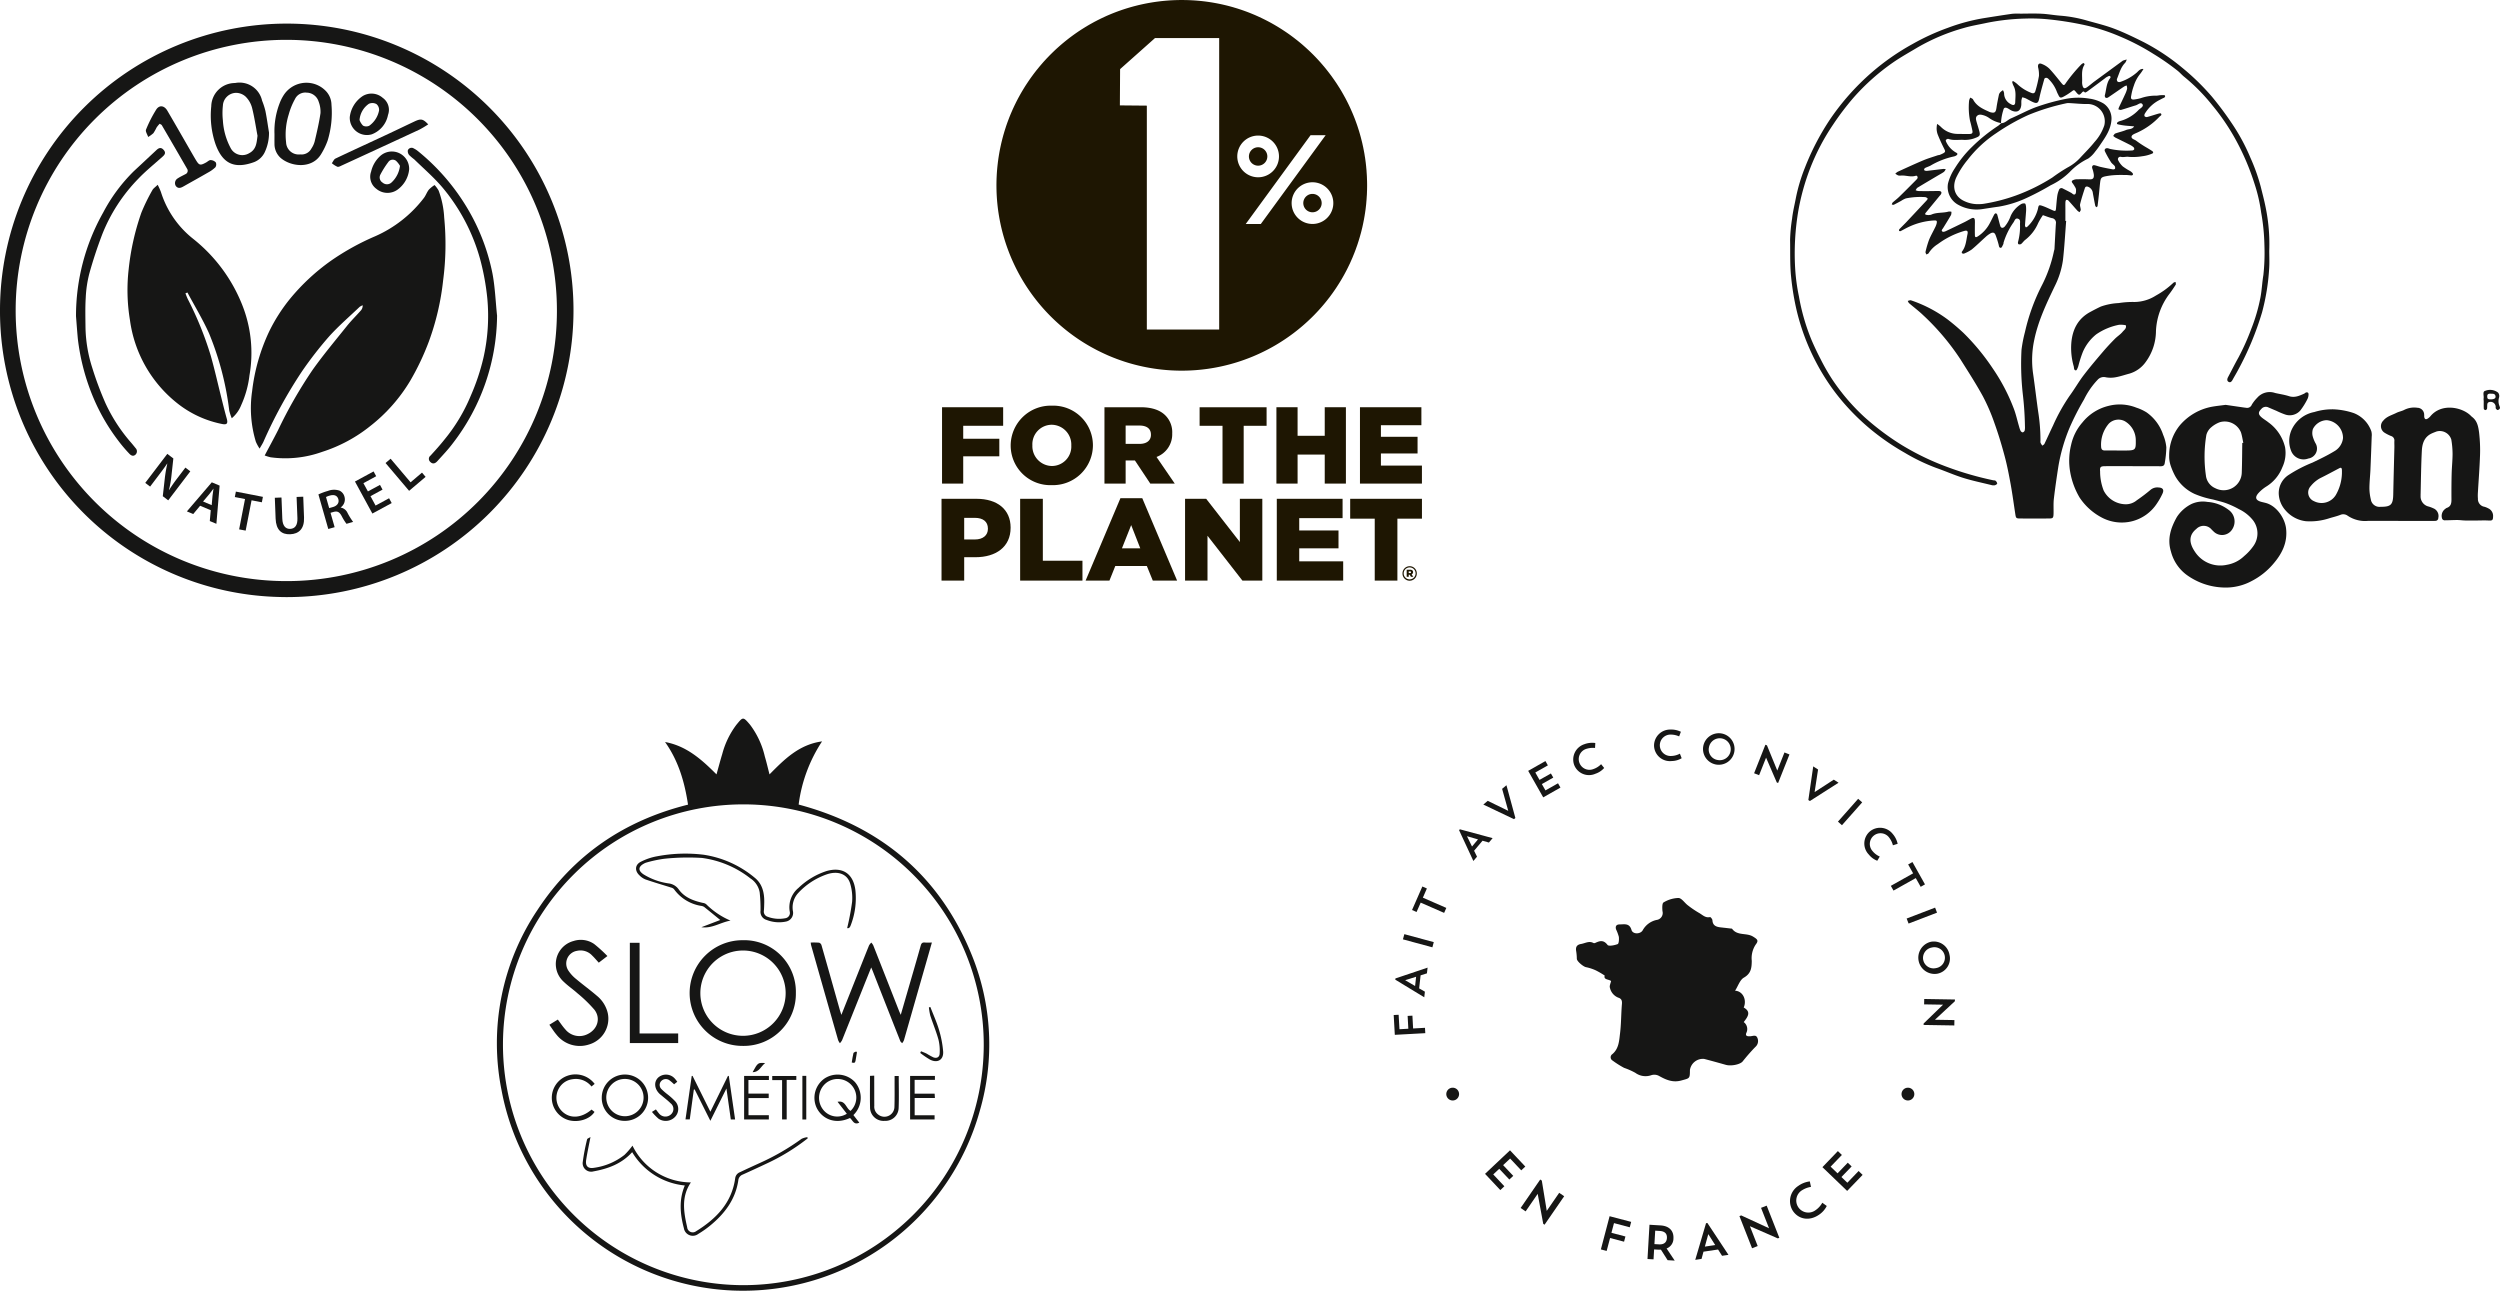 <svg viewBox="0 0 606.727 313.247" height="313.247" width="606.727" xmlns:xlink="http://www.w3.org/1999/xlink" xmlns="http://www.w3.org/2000/svg">
  <defs>
    <clipPath id="clip-path">
      <rect fill="none" height="313.247" width="606.727" data-name="Rectangle 489" id="Rectangle_489"></rect>
    </clipPath>
  </defs>
  <g transform="translate(0 0)" data-name="Groupe 5895" id="Groupe_5895">
    <g clip-path="url(#clip-path)" transform="translate(0 0)" data-name="Groupe 5894" id="Groupe_5894">
      <path fill="#161615" transform="translate(104.925 151.696)" d="M62.052,43.584c-.829-5.514-2.335-10.652-5.576-15.2,5.2.945,8.9,4.255,12.487,7.857.476-1.7.9-3.318,1.39-4.923a20.452,20.452,0,0,1,3.425-7.1c1.613-1.951,1.605-2.058,3.333-.023a20.429,20.429,0,0,1,3.579,7.7c.422,1.413.753,2.857,1.137,4.347,3.579-3.617,7.135-7.242,12.756-8.01A36.179,36.179,0,0,0,88.9,43.561c19.945,5.345,34.245,17.3,42.024,36.533a57.645,57.645,0,0,1,1.928,37.839A59.631,59.631,0,0,1,16.8,112.911a58.035,58.035,0,0,1,8.7-43.745c8.74-13.317,21.035-21.711,36.549-25.582M75.315,160.2a58.341,58.341,0,1,0-58.175-58.72A58.415,58.415,0,0,0,75.315,160.2" data-name="Tracé 2134" id="Tracé_2134"></path>
      <path fill="#161615" transform="translate(171.139 198.949)" d="M47.469,47.34c.453-1.559.852-2.941,1.252-4.331,1.206-4.155,2.427-8.31,3.594-12.48.169-.607.43-.791,1.014-.737.522.046,1.044.008,1.69.008-.476,1.667-.929,3.272-1.39,4.877q-2.65,9.25-5.3,18.516a2.064,2.064,0,0,1-.169.492,4.7,4.7,0,0,1-.353.545c-.161-.177-.384-.323-.461-.53q-3.352-8.467-6.666-16.95c-.092-.238-.2-.468-.384-.906-.7,1.743-1.336,3.31-1.958,4.877q-2.557,6.394-5.115,12.787a3.916,3.916,0,0,1-.522.722,3.47,3.47,0,0,1-.438-.76Q28.968,41.949,25.7,30.414a5.4,5.4,0,0,1-.084-.614,17.668,17.668,0,0,1,2.027.031.913.913,0,0,1,.576.576c1.49,5.192,2.949,10.4,4.416,15.6.108.392.238.768.422,1.344.891-2.25,1.728-4.331,2.55-6.413,1.39-3.487,2.765-6.973,4.162-10.445a3.274,3.274,0,0,1,.553-.684,3.359,3.359,0,0,1,.468.66q3.122,7.914,6.221,15.821c.115.292.246.576.453,1.052" data-name="Tracé 2135" id="Tracé_2135"></path>
      <path fill="#161615" transform="translate(145.648 198.469)" d="M34.7,55.362a12.826,12.826,0,1,1-.108-25.651,12.532,12.532,0,0,1,12.91,12.8A12.637,12.637,0,0,1,34.7,55.362M24.323,42.613a10.349,10.349,0,1,0,20.7-.1,10.35,10.35,0,1,0-20.7.1" data-name="Tracé 2136" id="Tracé_2136"></path>
      <path fill="#161615" transform="translate(115.963 198.409)" d="M31.445,33.619c-.814.622-1.428,1.1-2.089,1.605-.545-.591-1.037-1.19-1.6-1.728A3.851,3.851,0,0,0,24.1,32.344,3.115,3.115,0,0,0,22.014,37.2,8.89,8.89,0,0,0,23.9,39.226c1.643,1.382,3.395,2.65,5.023,4.055A7.657,7.657,0,0,1,31.545,47.5a6.518,6.518,0,0,1-4.593,7.588A7.183,7.183,0,0,1,19.1,52.7c-.622-.722-1.129-1.551-1.736-2.411.737-.453,1.39-.852,2.051-1.259.614.814,1.152,1.651,1.812,2.373a4.4,4.4,0,0,0,5.453,1.137c2.381-1.167,3.218-3.832,1.6-5.914a33.165,33.165,0,0,0-4.116-3.986c-1.052-.952-2.25-1.751-3.272-2.742a5.781,5.781,0,0,1,2.327-9.93,5.708,5.708,0,0,1,5.023.73,34.915,34.915,0,0,1,3.21,2.918" data-name="Tracé 2137" id="Tracé_2137"></path>
      <path fill="#161615" transform="translate(134.265 180.177)" d="M71.334,45.054a61.81,61.81,0,0,0,1.2-6.351,12.024,12.024,0,0,0-.476-4.462c-.691-2.3-2.926-3.126-5.606-2.243a17.052,17.052,0,0,0-7.081,4.639,5.178,5.178,0,0,0-1.183,4.4,2.135,2.135,0,0,1-1.59,2.419,8.291,8.291,0,0,1-4.808-.369,2.056,2.056,0,0,1-1.482-2.281,36.736,36.736,0,0,0-.207-4.416,5.083,5.083,0,0,0-2.266-3.4,24.057,24.057,0,0,0-11.758-4.954,54.927,54.927,0,0,0-9.055.192,29.53,29.53,0,0,0-4.416.929,2.562,2.562,0,0,0-.561.238c-1.428.768-1.5,1.7-.146,2.619A15.793,15.793,0,0,0,28,34.218a3.486,3.486,0,0,1,2.45,1.451c1.405,1.974,3.587,2.772,5.875,3.279a1.7,1.7,0,0,1,.783.307,18.689,18.689,0,0,0,5.921,3.994c-2.4.4-4.477,1.966-7.073,1.6,1.544-.591,3.087-1.183,4.577-1.751-1.29-1.052-2.588-2.12-3.9-3.164a1.806,1.806,0,0,0-.73-.261,10.039,10.039,0,0,1-6.589-4.047,1.369,1.369,0,0,0-.7-.4c-2.074-.653-4.163-1.26-6.213-1.966A4.3,4.3,0,0,1,20.9,32.236c-1.152-1.083-1.075-2.534.33-3.256a13.96,13.96,0,0,1,4.009-1.352,36.624,36.624,0,0,1,11.213-.376,25.113,25.113,0,0,1,12.488,5.622c1.828,1.49,2.3,3.633,2.273,5.9-.015.7-.031,1.4-.092,2.1a1.288,1.288,0,0,0,.891,1.428,7.87,7.87,0,0,0,4.293.369,1.294,1.294,0,0,0,1.1-1.574,6.083,6.083,0,0,1,2.112-5.783,17.8,17.8,0,0,1,6.82-4.1c3.9-1.106,6.52.645,7,4.7a18.241,18.241,0,0,1-1.175,8.563c-.192.507-.476.7-.829.584" data-name="Tracé 2138" id="Tracé_2138"></path>
      <path fill="#161615" transform="translate(132.957 199.01)" d="M22.269,51.81h9.362V54.13H19.9V29.792h2.365V51.81" data-name="Tracé 2139" id="Tracé_2139"></path>
      <path fill="#161615" transform="translate(123.004 240.018)" d="M73.017,36.254a50.027,50.027,0,0,1-10.007,6.129c-1.912.906-3.84,1.789-5.775,2.665a1.646,1.646,0,0,0-1.06,1.413c-.691,4.639-3.333,8.095-6.85,10.975a23.5,23.5,0,0,1-2.849,2,2.193,2.193,0,0,1-3.51-1.382c-.906-3.433-1.244-6.866.23-10.368A16.778,16.778,0,0,1,30.417,39.6c-2.557,2.834-5.852,4.024-9.4,4.669a2.06,2.06,0,0,1-2.588-2.319,49.255,49.255,0,0,1,1.052-5.46c.054-.215.5-.346.822-.561-.384,2-.776,3.771-1.052,5.568-.223,1.49.453,2.15,1.92,1.9a15.348,15.348,0,0,0,7.38-3.133,17.342,17.342,0,0,0,1.943-2.243,15.881,15.881,0,0,0,14.177,8.924c-2.381,3.487-1.751,7.173-.906,10.867a1.354,1.354,0,0,0,2.173.975c4.869-3.011,8.655-6.873,9.485-12.864a1.814,1.814,0,0,1,1.19-1.475c1.62-.783,3.264-1.521,4.9-2.273a56.572,56.572,0,0,0,10.015-5.806,4.459,4.459,0,0,1,1.413-.407l.077.284" data-name="Tracé 2140" id="Tracé_2140"></path>
      <path fill="#161615" transform="translate(171.916 226.834)" d="M35.2,43.786c.5.645.96,1.236,1.428,1.836-1.321.668-1.605-.607-2.266-1.129-3.64,1.69-6.812.184-8.11-2.527a5.719,5.719,0,0,1,2-7.1,5.785,5.785,0,0,1,7.319.906,5.851,5.851,0,0,1-.376,8.01m-3.855-3.218c1.981-.422,2.043,1.613,3.172,2.2a4.471,4.471,0,0,0,.415-6.029A4.538,4.538,0,0,0,28.7,35.9a4.636,4.636,0,0,0-1.044,6.3A4.342,4.342,0,0,0,33.6,43.463c-.722-.937-1.452-1.866-2.25-2.9" data-name="Tracé 2141" id="Tracé_2141"></path>
      <path fill="#161615" transform="translate(144.7 227.106)" d="M23.375,34c1.428,2.872,2.849,5.737,4.324,8.7,1.459-2.972,2.865-5.829,4.27-8.694l.207.008c.507,3.5,1.014,7,1.528,10.568H32.66c-.346-2.427-.684-4.838-1.06-7.526-1.336,2.68-2.55,5.13-3.9,7.849-1.352-2.688-2.58-5.146-3.809-7.611l-.2.015c-.323,2.4-.653,4.8-.991,7.257H21.662q.76-5.288,1.513-10.544l.2-.023" data-name="Tracé 2142" id="Tracé_2142"></path>
      <path fill="#161615" transform="translate(127.024 226.825)" d="M19.017,39.517A5.624,5.624,0,1,1,24.5,45.2a5.552,5.552,0,0,1-5.483-5.683m1.1.084a4.524,4.524,0,1,0,4.493-4.577A4.506,4.506,0,0,0,20.115,39.6" data-name="Tracé 2143" id="Tracé_2143"></path>
      <path fill="#161615" transform="translate(116.48 226.804)" d="M27.087,42.479c.261.207.492.384.714.568-1.091,1.751-3.855,2.634-6.236,2.012a5.655,5.655,0,0,1-.338-10.783,5.851,5.851,0,0,1,6.612,1.974c-.23.184-.461.376-.768.63a4.837,4.837,0,0,0-4.654-1.759,4.383,4.383,0,0,0-2.772,1.521,4.623,4.623,0,0,0,.269,6.251c1.9,1.866,4.7,1.72,7.173-.415" data-name="Tracé 2144" id="Tracé_2144"></path>
      <path fill="#161615" transform="translate(157.078 227.113)" d="M29.513,43.53v1.037h-6V34h6.013v.991H24.559V38.3h4.923v1.075H24.575V43.53h4.938" data-name="Tracé 2145" id="Tracé_2145"></path>
      <path fill="#161615" transform="translate(192.114 227.126)" d="M28.76,44.561V34h6.021v.952H29.858v3.341h4.854c.023.369.046.668.069,1.052H29.866v4.193H34.7v1.021Z" data-name="Tracé 2146" id="Tracé_2146"></path>
      <path fill="#161615" transform="translate(183.629 227.059)" d="M34.487,34.075c0,2.634.077,5.192-.023,7.749a3.215,3.215,0,0,1-3.4,3.141,3.269,3.269,0,0,1-3.54-3.287c-.061-2.527-.015-5.053-.015-7.634.33-.015.614-.031,1.029-.054v.96c.008,2.127,0,4.247.015,6.374A2.362,2.362,0,0,0,29.588,43.5a2.428,2.428,0,0,0,3.855-1.966c.069-2.127.031-4.255.038-6.374V34.075Z" data-name="Tracé 2147" id="Tracé_2147"></path>
      <path fill="#161615" transform="translate(137.619 226.833)" d="M20.6,43.018c.43-.269.668-.422.96-.607.261.338.484.668.745.968a1.98,1.98,0,0,0,2.941.215,1.749,1.749,0,0,0-.138-2.688c-.653-.66-1.405-1.221-2.112-1.82-.131-.115-.269-.223-.407-.33-1.382-1.213-1.6-2.957-.5-4.047a2.854,2.854,0,0,1,4.178.361c.154.169.284.361.484.622-.276.23-.538.438-.776.63a11.164,11.164,0,0,0-1.16-1.006,1.507,1.507,0,0,0-1.981.238,1.367,1.367,0,0,0,.054,1.9,14.044,14.044,0,0,0,1.436,1.26A16.413,16.413,0,0,1,26.208,40.4a2.751,2.751,0,0,1-.046,3.871,3.1,3.1,0,0,1-3.986.376A13.359,13.359,0,0,1,20.6,43.018" data-name="Tracé 2148" id="Tracé_2148"></path>
      <path fill="#161615" transform="translate(163.016 227.133)" d="M24.4,35V34h5.844v.952H27.906v9.592H26.792V35H24.4" data-name="Tracé 2149" id="Tracé_2149"></path>
      <path fill="#161615" transform="translate(194.258 212.571)" d="M29.265,42.558c.468.192.945.369,1.39.591a18.038,18.038,0,0,0,1.59.883c.806.315,1.49-.015,1.536-.868a11.161,11.161,0,0,0-.284-3.433c-.545-1.981-1.352-3.886-1.989-5.844a14.035,14.035,0,0,1-.33-1.981c.115-.023.238-.054.353-.084.714,1.843,1.544,3.656,2.1,5.545a25.229,25.229,0,0,1,1.006,5.268c.131,2.027-1.39,2.888-3.21,1.943a21.544,21.544,0,0,1-2.35-1.605l.184-.415" data-name="Tracé 2150" id="Tracé_2150"></path>
      <rect fill="#161615" transform="translate(194.731 261.101)" height="10.591" width="0.945" data-name="Rectangle 487" id="Rectangle_487"></rect>
      <path fill="#161615" transform="translate(158.861 224.366)" d="M23.782,35.855c1.275-2.335,1.3-2.35,3.049-2.227-1.044.806-1.421,2.2-3.049,2.227" data-name="Tracé 2151" id="Tracé_2151"></path>
      <path fill="#161615" transform="translate(179.796 221.956)" d="M28.176,33.434c-.115.676-.246,1.352-.338,2.027-.077.576-.4.607-.922.438.131-.776.223-1.536.415-2.281.046-.177.43-.261.66-.392l.184.207" data-name="Tracé 2152" id="Tracé_2152"></path>
      <path fill="#1e1602" transform="translate(263.635 31.085)" d="M43.937,6.888A2.235,2.235,0,1,0,41.7,9.123a2.237,2.237,0,0,0,2.235-2.235" data-name="Tracé 2153" id="Tracé_2153"></path>
      <path fill="#1e1602" transform="translate(210.343 0.003)" d="M117.765,62.791l.069-.138c.123-.284.238-.576.353-.868l.069-.161c.115-.284.223-.568.33-.852l.069-.184.3-.845.077-.207c.092-.276.184-.553.269-.829l.077-.238c.084-.269.169-.538.246-.814l.077-.261c.077-.261.146-.53.223-.791l.077-.292c.069-.261.131-.522.192-.783l.077-.307c.061-.261.115-.515.169-.776l.069-.33c.054-.253.1-.507.154-.76.023-.115.046-.238.061-.353.046-.246.092-.5.131-.745.015-.131.038-.253.061-.376.038-.246.069-.492.108-.737l.054-.392c.031-.246.054-.484.084-.73l.046-.415c.023-.238.046-.484.061-.722.015-.146.031-.284.038-.422.023-.246.031-.492.046-.737l.031-.415c.015-.269.023-.538.031-.806,0-.115.008-.238.015-.361.008-.384.015-.776.015-1.167,0-.361-.008-.714-.015-1.075l-.015-.346-.023-.73-.023-.392-.046-.684-.023-.4-.069-.714c-.008-.115-.015-.23-.031-.346-.038-.338-.069-.676-.115-1.006l-.008-.038c-.038-.346-.092-.691-.138-1.037l-.061-.338c-.031-.23-.069-.461-.108-.691-.023-.131-.054-.261-.077-.4-.038-.215-.077-.422-.123-.637l-.077-.4c-.046-.223-.1-.438-.146-.66l-.077-.353c-.069-.3-.146-.591-.223-.891l-.038-.154c-.077-.315-.161-.622-.253-.937l-.1-.353-.184-.63c-.046-.131-.085-.269-.131-.4-.061-.192-.123-.392-.184-.576l-.138-.415-.207-.584-.138-.376c-.084-.246-.177-.484-.269-.722-.054-.123-.1-.253-.154-.384-.1-.246-.2-.5-.307-.745-.054-.131-.108-.261-.169-.392l-.23-.53c-.061-.146-.131-.284-.192-.43l-.23-.492-.207-.43c-.077-.161-.154-.315-.238-.476-.069-.146-.138-.284-.215-.422-.084-.177-.177-.346-.269-.522l-.369-.668c-.092-.169-.184-.338-.284-.507l-.253-.445-.246-.415c-.092-.146-.184-.3-.276-.453L114.516,21c-.092-.154-.192-.307-.292-.461l-.238-.369c-.108-.154-.207-.307-.315-.461-.069-.108-.146-.215-.215-.315-.23-.33-.461-.653-.691-.975l-.177-.238-.369-.484-.23-.3-.369-.468-.23-.292c-.131-.154-.261-.315-.392-.476l-.223-.253c-.138-.169-.276-.33-.422-.492l-.115-.138c-.522-.591-1.052-1.167-1.605-1.728l-.177-.184c-.161-.161-.323-.323-.484-.476l-.2-.2-.5-.476-.177-.161c-.407-.376-.814-.745-1.236-1.114s-.845-.714-1.283-1.068l-.115-.092-.6-.461a1.2,1.2,0,0,0-.154-.123c-.2-.154-.407-.307-.607-.453l-.123-.092c-.522-.384-1.052-.753-1.6-1.114-.415-.276-.845-.553-1.275-.822l-.054-.031c-.23-.146-.461-.284-.7-.422l-.115-.069c-.23-.138-.468-.276-.707-.407l-.077-.046c-.645-.361-1.3-.707-1.966-1.037-.4-.2-.8-.392-1.206-.584h-.015c-.253-.123-.515-.238-.776-.353L94.4,3.725c-.261-.115-.522-.223-.783-.33l-.054-.023q-1.67-.691-3.41-1.244-.415-.138-.829-.253l-.1-.031c-.269-.084-.545-.161-.822-.238L88.382,1.6a45.172,45.172,0,0,0-30.374,2.35L58,3.955l-.184.084-.691.323-.276.131c-.269.131-.538.269-.806.4l-.215.115c-.215.108-.422.223-.637.33-.092.054-.184.108-.276.154l-.776.43-.238.138c-.192.115-.392.23-.584.353-.092.054-.192.108-.284.169-.246.154-.492.3-.737.461L52.04,7.2l-.545.361c-.092.061-.192.123-.284.192-.238.161-.468.323-.7.484l-.269.192c-.169.123-.338.246-.5.369-.1.069-.192.138-.292.215-.223.161-.445.338-.66.507-.1.077-.192.146-.284.223l-.461.369-.284.238c-.215.177-.422.353-.63.53l-.292.253-.422.376-.284.253c-.2.184-.4.369-.591.553-.1.092-.2.192-.292.284-.131.123-.261.246-.384.376-.1.092-.192.184-.292.284-.184.184-.369.376-.553.568l-.3.307c-.115.123-.23.246-.346.376l-.284.307c-.177.192-.346.392-.515.584l-.3.346c-.1.123-.207.246-.307.361-.131.161-.261.315-.384.476l-.384.461c-.092.131-.192.253-.292.376l-.276.361c-.138.192-.284.376-.422.568l-.3.407c-.092.138-.192.269-.284.407-.084.115-.161.23-.238.346-.154.223-.3.438-.445.66-.084.123-.161.238-.238.361-.1.146-.192.292-.284.438l-.207.33c-.146.246-.3.492-.445.737l-.192.323c-.092.161-.177.315-.269.468l-.177.315-.438.806-.154.3c-.084.169-.177.33-.253.5-.054.092-.1.192-.146.292-.146.284-.284.576-.422.868l-.131.284c-.084.177-.161.346-.238.522l-.115.269c-.138.307-.269.622-.4.929-.031.092-.069.184-.108.276-.077.177-.146.361-.215.545l-.092.238c-.123.33-.246.66-.369,1l-.092.261c-.061.184-.131.376-.192.568L33.708,31c-.115.353-.23.714-.338,1.075l-.069.246c-.061.2-.115.4-.177.6l-.031.131c-.108.384-.207.768-.3,1.16-.023.084-.046.161-.061.246-.054.207-.1.407-.146.614l-.008.046c-.092.415-.184.845-.269,1.267l-.046.246c-.115.645-.23,1.306-.323,1.966l-.031.238c-.031.215-.061.422-.084.637a44.988,44.988,0,0,0,22.564,44.7l.108.061q.541.3,1.106.6l.131.069c.192.1.384.2.576.292l.2.1c.607.3,1.213.584,1.835.86l.184.084q.956.415,1.935.783l.131.054c.684.253,1.367.492,2.066.722l.054.015c.952.307,1.928.584,2.911.822l.023.008a45.016,45.016,0,0,0,42.309-11.558l.008-.008c.253-.246.507-.5.753-.753l.015-.023c.253-.253.5-.515.737-.776l.015-.008c.246-.269.484-.538.722-.806l.008-.008c.238-.269.476-.545.707-.822l.008-.008c.23-.276.461-.553.684-.837l.008-.008.668-.852.008-.008c.215-.292.43-.576.637-.868l.015-.015c.207-.292.415-.584.614-.876l.015-.023c.2-.292.4-.584.591-.883l.015-.031c.192-.292.384-.591.568-.891l.023-.038c.184-.292.361-.591.538-.891l.031-.054c.169-.292.338-.591.507-.891l.038-.069c.161-.292.315-.591.476-.891l.046-.084c.146-.292.3-.584.445-.883l.046-.108c.146-.284.284-.584.422-.876l.054-.123c.131-.292.261-.584.384-.876M85.54,79.978H67.984V25.635l-6.543-.061.015-2.527.038-6.274,5.215-4.639,3.256-2.9H85.54Zm4.393-42.009a5.061,5.061,0,1,1,5.061,5.053,5.066,5.066,0,0,1-5.061-5.053m5.714,16.389H91.984l15.736-21.55h3.663l-.845,1.152L99.633,48.9Zm12.534-.008a4.178,4.178,0,0,1-.438-.023,5.008,5.008,0,0,1-2.227-.737,5.059,5.059,0,1,1,2.665.76" data-name="Tracé 2154" id="Tracé_2154"></path>
      <path fill="#1e1602" transform="translate(275.105 40.931)" d="M43.419,6.127a2.231,2.231,0,1,0,2.235,2.235,2.237,2.237,0,0,0-2.235-2.235" data-name="Tracé 2155" id="Tracé_2155"></path>
      <path fill="#1e1602" transform="translate(198.856 85.964)" d="M34.907,24.78H43.67V20.518H34.907V17.369H44.6v-4.5H29.769V31.4h5.138Z" data-name="Tracé 2156" id="Tracé_2156"></path>
      <path fill="#1e1602" transform="translate(213.342 85.639)" d="M41.891,32.1A9.707,9.707,0,0,0,51.9,22.458V22.4a9.621,9.621,0,0,0-9.953-9.585,9.707,9.707,0,0,0-10.007,9.638v.054A9.617,9.617,0,0,0,41.891,32.1M37.206,22.4a4.727,4.727,0,0,1,4.685-4.954,4.816,4.816,0,0,1,4.762,5.007v.054a4.72,4.72,0,0,1-4.708,4.946,4.81,4.81,0,0,1-4.738-5Z" data-name="Tracé 2157" id="Tracé_2157"></path>
      <path fill="#1e1602" transform="translate(233.142 85.96)" d="M51.345,19.25V19.2a5.753,5.753,0,0,0-1.636-4.316c-1.252-1.275-3.21-2.012-6.036-2.012H34.9V31.4H40.04V25.786h2.25L46.022,31.4h5.937l-4.424-6.459a5.865,5.865,0,0,0,3.809-5.691m-5.161.315c0,1.352-1.006,2.2-2.749,2.2H40.04V17.315H43.4c1.72,0,2.78.737,2.78,2.2Z" data-name="Tracé 2158" id="Tracé_2158"></path>
      <path fill="#1e1602" transform="translate(253.225 85.963)" d="M37.908,17.369h5.56V31.4h5.138V17.369h5.56v-4.5H37.908Z" data-name="Tracé 2159" id="Tracé_2159"></path>
      <path fill="#1e1602" transform="translate(269.438 85.963)" d="M52.063,19.8H45.473V12.868H40.336V31.4h5.138V24.358h6.589V31.4H57.2V12.868H52.063Z" data-name="Tracé 2160" id="Tracé_2160"></path>
      <path fill="#1e1602" transform="translate(287.075 85.964)" d="M48.06,27.03V24.089h8.893V20.042H48.06V17.231h9.823V12.869H42.976V31.4H58.013V27.03Z" data-name="Tracé 2161" id="Tracé_2161"></path>
      <path fill="#1e1602" transform="translate(198.747 105.292)" d="M38.262,15.762H29.753V35.615h5.5V29.939h2.726c4.938,0,8.54-2.465,8.54-7.142v-.061c0-4.393-3.241-6.973-8.256-6.973m2.749,7.288c0,1.559-1.19,2.58-3.149,2.58H35.252V20.385h2.58c1.989,0,3.179.906,3.179,2.611Z" data-name="Tracé 2162" id="Tracé_2162"></path>
      <path fill="#1e1602" transform="translate(215.343 105.293)" d="M37.744,15.762H32.237V35.615H47.359V30.792H37.744Z" data-name="Tracé 2163" id="Tracé_2163"></path>
      <path fill="#1e1602" transform="translate(229.16 105.171)" d="M42.754,15.744,34.306,35.735h5.783l1.421-3.54h7.657l1.444,3.54h5.9L48.061,15.744Zm.369,12.165,2.243-5.645,2.212,5.645Z" data-name="Tracé 2164" id="Tracé_2164"></path>
      <path fill="#1e1602" transform="translate(250.154 105.296)" d="M50.75,26.253,42.579,15.763h-5.13V35.615h5.445V24.725l8.479,10.89H56.2V15.763H50.75Z" data-name="Tracé 2165" id="Tracé_2165"></path>
      <path fill="#1e1602" transform="translate(269.518 105.291)" d="M45.793,27.789h9.531V23.449H45.793v-3H56.314V15.762H40.348V35.614H56.46V30.937H45.793Z" data-name="Tracé 2166" id="Tracé_2166"></path>
      <path fill="#1e1602" transform="translate(285.008 105.291)" d="M42.667,20.585h5.96v15.03h5.5V20.585h5.96V15.762H42.667Z" data-name="Tracé 2167" id="Tracé_2167"></path>
      <path fill="#1e1602" transform="translate(296.941 120.261)" d="M46,18.579c0-.4-.3-.576-.722-.576h-.829v1.72h.492v-.515h.207l.346.515h.561l-.415-.6A.552.552,0,0,0,46,18.579m-.753.246h-.307V18.41h.307c.169,0,.261.077.261.207s-.092.207-.261.207" data-name="Tracé 2168" id="Tracé_2168"></path>
      <path fill="#1e1602" transform="translate(296.053 119.52)" d="M46.056,17.892a1.745,1.745,0,0,0-1.736,1.743v.008a1.736,1.736,0,1,0,3.471-.008v-.008a1.729,1.729,0,0,0-1.736-1.736M47.5,19.635a1.444,1.444,0,1,1-2.888.008v-.008a1.444,1.444,0,1,1,2.888-.008Z" data-name="Tracé 2169" id="Tracé_2169"></path>
      <path fill="#161615" transform="translate(313.477 242.821)" d="M52.988,36.351,56.7,40.29l-.983.922-2.7-2.865-1.7,1.6,2.458,2.6-.952.891-2.45-2.6L48.918,42.2l2.7,2.872L50.638,46l-3.709-3.94Z" data-name="Tracé 2170" id="Tracé_2170"></path>
      <path fill="#161615" transform="translate(320.992 248.985)" d="M52.807,37.273l.384.261,1.2,7.35L57.408,40.5l1.213.829L53.859,48.24l-.323-.215-1.344-7.273-2.926,4.255-1.213-.829Z" data-name="Tracé 2171" id="Tracé_2171"></path>
      <path fill="#161615" transform="translate(337.927 256.731)" d="M52.708,38.433l5.238,1.375L57.6,41.121l-3.825-1.014-.622,2.35,3.395.9-.33,1.26-3.395-.891-.829,3.133-1.405-.369Z" data-name="Tracé 2172" id="Tracé_2172"></path>
      <path fill="#161615" transform="translate(347.769 258.535)" d="M52.546,38.7l2.665.161c2.212.123,3.249,1.405,3.149,3.149a2.589,2.589,0,0,1-1.659,2.45L58.667,47.4l-1.72-.1-1.62-2.55c-.238.008-.484.008-.745-.008l-.914-.054L53.529,47.1l-1.467-.084Zm1.39,1.436L53.744,43.4l1.091.061c1.375.077,1.889-.622,1.943-1.536s-.369-1.636-1.751-1.72Z" data-name="Tracé 2173" id="Tracé_2173"></path>
      <path fill="#161615" transform="translate(357.849 258.161)" d="M55.1,47.364l-1.528.23L56.19,38.7l.33-.054,5.115,7.734-1.559.23-.968-1.528-3.54.53Zm.806-2.987L58.417,44l-1.682-2.65Z" data-name="Tracé 2174" id="Tracé_2174"></path>
      <path fill="#161615" transform="translate(367.177 254.498)" d="M54.967,40.641l.43-.169,6.758,3.118-1.943-4.954L61.58,38.1l3.072,7.81-.369.138-6.774-2.957L59.4,47.906l-1.367.538Z" data-name="Tracé 2175" id="Tracé_2175"></path>
      <path fill="#161615" transform="translate(377.845 249.384)" d="M65.492,43.293a5.529,5.529,0,0,1-1.9,2.143c-2.327,1.59-4.915,1.114-6.305-.922a4.392,4.392,0,0,1,1.283-6.082,6.063,6.063,0,0,1,2.811-1.1l.284,1.329a5.7,5.7,0,0,0-2.1.776,2.923,2.923,0,1,0,3.172,4.9,5.278,5.278,0,0,0,1.674-1.828Z" data-name="Tracé 2176" id="Tracé_2176"></path>
      <path fill="#161615" transform="translate(384.696 242.983)" d="M57.59,40.276l3.748-3.9.975.937-2.734,2.842,1.682,1.62,2.481-2.58.937.906L62.2,42.672l1.436,1.382,2.734-2.842.975.937-3.755,3.894Z" data-name="Tracé 2177" id="Tracé_2177"></path>
      <path fill="#161615" transform="translate(294.196 214.208)" d="M44.311,36.936l-.269-4.808,1.2-.061.2,3.51,2.15-.123-.169-3.11,1.16-.061.169,3.11,2.88-.161.077,1.3Z" data-name="Tracé 2178" id="Tracé_2178"></path>
      <path fill="#161615" transform="translate(294.53 204.254)" d="M51.28,36.414l-.154,1.367L44.092,33.5l.031-.292,7.81-2.627-.161,1.39-1.536.484-.353,3.164ZM48.9,35.039l.246-2.243-2.657.837Z" data-name="Tracé 2179" id="Tracé_2179"></path>
      <path fill="#161615" transform="translate(296.143 197.191)" d="M44.333,30.779l.346-1.259,7.142,1.935-.338,1.26Z" data-name="Tracé 2180" id="Tracé_2180"></path>
      <path fill="#161615" transform="translate(298.07 187.13)" d="M44.622,33.72l2.5-5.706,1.1.484-.975,2.227,5.691,2.488-.53,1.206L46.719,31.93l-1,2.273Z" data-name="Tracé 2181" id="Tracé_2181"></path>
      <path fill="#161615" transform="translate(307.997 175.056)" d="M50.462,32.849,49.579,33.9l-3.471-7.473.184-.223,7.956,2.15-.9,1.068L51.8,28.978l-2.051,2.435Zm-1.213-2.465L50.7,28.656l-2.673-.776Z" data-name="Tracé 2182" id="Tracé_2182"></path>
      <path fill="#161615" transform="translate(313.113 165.755)" d="M52.926,31.027l-1.49-5.338,1.052-.876,2.166,7.949-.338.284L46.874,29.5l1.075-.9Z" data-name="Tracé 2183" id="Tracé_2183"></path>
      <path fill="#161615" transform="translate(322.584 160.655)" d="M48.292,26.423l4.186-2.373.591,1.044L50.02,26.822l1.021,1.8,2.765-1.567.576,1.006L51.61,29.633l.876,1.536,3.049-1.728.591,1.044L51.94,32.859Z" data-name="Tracé 2184" id="Tracé_2184"></path>
      <path fill="#161615" transform="translate(332.079 156.794)" d="M57.238,29.585a4.885,4.885,0,0,1-2.12,1.4,3.85,3.85,0,0,1-5.2-2.243,3.907,3.907,0,0,1,2.511-4.923,5.423,5.423,0,0,1,2.657-.292l-.061,1.206a5.014,5.014,0,0,0-1.981.177,2.6,2.6,0,1,0,1.59,4.938,4.77,4.77,0,0,0,1.859-1.183Z" data-name="Tracé 2185" id="Tracé_2185"></path>
      <path fill="#161615" transform="translate(349.15 154)" d="M58.975,30.014a4.867,4.867,0,0,1-2.442.684,3.849,3.849,0,0,1-4.262-3.725,3.9,3.9,0,0,1,3.894-3.917,5.369,5.369,0,0,1,2.619.538l-.422,1.121a5.07,5.07,0,0,0-1.943-.438,2.6,2.6,0,1,0,0,5.192,4.691,4.691,0,0,0,2.127-.561Z" data-name="Tracé 2186" id="Tracé_2186"></path>
      <path fill="#161615" transform="translate(359.485 154.789)" d="M58.416,23.234a3.828,3.828,0,1,1-4.539,3.1,3.843,3.843,0,0,1,4.539-3.1m-1.091,6.413A2.664,2.664,0,1,0,55.26,26.6a2.561,2.561,0,0,0,2.066,3.049" data-name="Tracé 2187" id="Tracé_2187"></path>
      <path fill="#161615" transform="translate(370.272 157.206)" d="M58.173,23.534l.384.154,2.5,6.113L62.8,25.408l1.213.484L61.26,32.819l-.323-.131-2.6-6.021-1.69,4.262-1.213-.476Z" data-name="Tracé 2188" id="Tracé_2188"></path>
      <path fill="#161615" transform="translate(381.725 161.779)" d="M58.666,30.454l4.654-3.018,1.152.745-6.95,4.439-.376-.238,1.183-8.164,1.175.76Z" data-name="Tracé 2189" id="Tracé_2189"></path>
      <path fill="#161615" transform="translate(387.971 168.618)" d="M62.988,25.242l.975.868-4.907,5.545-.975-.868Z" data-name="Tracé 2190" id="Tracé_2190"></path>
      <path fill="#161615" transform="translate(393.545 174.729)" d="M62.049,34.167A4.89,4.89,0,0,1,60,32.662a3.847,3.847,0,0,1,.307-5.652,3.9,3.9,0,0,1,5.491.645,5.436,5.436,0,0,1,1.2,2.4l-1.152.361a4.986,4.986,0,0,0-.86-1.8,2.6,2.6,0,1,0-4.086,3.2,4.764,4.764,0,0,0,1.759,1.336Z" data-name="Tracé 2191" id="Tracé_2191"></path>
      <path fill="#161615" transform="translate(399.134 181.969)" d="M65,27.241l3.041,5.422-1.044.591-1.19-2.12L60.4,34.168l-.645-1.152,5.407-3.034-1.206-2.158Z" data-name="Tracé 2192" id="Tracé_2192"></path>
      <rect fill="#161615" transform="translate(462.725 222.92) rotate(-20.988)" height="1.308" width="7.395" data-name="Rectangle 488" id="Rectangle_488"></rect>
      <path fill="#161615" transform="translate(404.918 198.739)" d="M68.2,32.944a3.759,3.759,0,0,1-2.972,4.631,3.954,3.954,0,0,1-1.551-7.749A3.85,3.85,0,0,1,68.2,32.944m-6.367,1.29a2.559,2.559,0,0,0,3.1,1.974,2.549,2.549,0,1,0-1.006-4.992,2.571,2.571,0,0,0-2.1,3.018" data-name="Tracé 2193" id="Tracé_2193"></path>
      <path fill="#161615" transform="translate(406.051 210.878)" d="M68.39,31.691l-.008.415-4.846,4.5,4.731.077-.023,1.306-7.457-.123.008-.346,4.715-4.57-4.593-.077.023-1.306Z" data-name="Tracé 2194" id="Tracé_2194"></path>
      <path fill="#161615" transform="translate(332.677 189.542)" d="M58.322,48.546c-.584-.461-1.882-.284-1.551-1.329a21.382,21.382,0,0,0-2.112-1.236,10.962,10.962,0,0,0-2.427-.8c-.622-.107-2.189-1.382-2.227-2.02a12.891,12.891,0,0,0-.146-1.8c-.192-1.014.092-1.628,1.183-1.812,1.006-.169,1.958-.829,3.026-.215a.63.63,0,0,0,.461-.061c1.091-.507,1.989-.73,2.926.507.284.376,1.7.1,2.465-.2.292-.108.353-1.16.284-1.751a10.733,10.733,0,0,0-.668-1.8c-.238-.73.038-1.221.837-1.221,1.144,0,2.4-.384,2.9,1.344.315,1.091,2.166,1.06,2.719.077a5.05,5.05,0,0,1,3.379-2.511,1.7,1.7,0,0,0,1.421-2.127c-.069-.722-.108-1.912.261-2.12a7.391,7.391,0,0,1,3.625-1.083c.776.038,1.475,1.183,2.258,1.774a23.57,23.57,0,0,0,2.7,1.835c.837.453,1.544,1.3,2.7,1.029.131-.031.561.484.576.76.077,1.344.968,1.628,2.051,1.743.76.084,1.521.169,2.281.261.161.023.392,0,.461.1,1.267,1.728,3.471.9,5.046,1.859,1.144.7,1.428.975.637,1.989a6.017,6.017,0,0,0-.929,3.909c-.023,1.636-.123,3.049-1.9,4.063-.975.553-1.421,2.051-2.15,3.187,1.858.084,2.918,2.181,2.1,4.078,1.912,1.068.937,2.3,0,3.533a2.1,2.1,0,0,1,.63,2.634c-.338.86.476.845,1.029.8.622-.046,1.344-.43,1.667.43a1.885,1.885,0,0,1-.515,2.181,46.3,46.3,0,0,0-3.08,3.517c-.6.722-2.788,1.183-4.078.814-1.743-.492-3.494-.983-5.253-1.436a3.177,3.177,0,0,0-3.456,2.7c-.008,2.127-.054,1.974-2.12,2.542-2.012.553-3.625-.146-5.268-1.052a2.4,2.4,0,0,0-1.974-.246,4.177,4.177,0,0,1-3.886-.568,17.23,17.23,0,0,0-2.726-1.206,22.256,22.256,0,0,1-2.811-1.782.909.909,0,0,1-.038-1.551c1.59-1.336,1.643-3.264,1.866-5.053.284-2.35.253-4.731.453-7.1.069-.814-.1-1.321-.9-1.559a3.333,3.333,0,0,1-2.012-2.4c-.161-.43.161-1.044.276-1.62" data-name="Tracé 2195" id="Tracé_2195"></path>
      <path fill="#161615" transform="translate(305.298 229.604)" d="M48.807,35.923a1.551,1.551,0,1,1-1.551-1.551,1.547,1.547,0,0,1,1.551,1.551" data-name="Tracé 2196" id="Tracé_2196"></path>
      <path fill="#161615" transform="translate(401.395 229.604)" d="M63.193,35.923a1.551,1.551,0,1,1-1.551-1.551,1.547,1.547,0,0,1,1.551,1.551" data-name="Tracé 2197" id="Tracé_2197"></path>
      <path fill="#161615" transform="translate(0 4.986)" d="M0,70.3a69.591,69.591,0,1,1,69.557,69.626c-.507,0-1.014-.008-1.513-.023A69.435,69.435,0,0,1,0,70.3m135.158.108a65.678,65.678,0,1,0-65.725,65.632h.33A65.565,65.565,0,0,0,135.159,70.41" data-name="Tracé 2198" id="Tracé_2198"></path>
      <path fill="#161615" transform="translate(52.96 39.06)" d="M11.274,71.487c1.144-2.166,2.219-4.124,3.233-6.121A110.533,110.533,0,0,1,22.91,50.7c2.6-3.656,5.491-7.1,8.3-10.614,1.075-1.344,2.312-2.55,3.456-3.848a1.776,1.776,0,0,0,.392-1.213,3.583,3.583,0,0,0-.722.376c-2.5,2.388-5.13,4.646-7.434,7.2a90.911,90.911,0,0,0-6.536,8.409,112.436,112.436,0,0,0-9.4,17.165c-.215.461-.5.891-.922,1.636a10.449,10.449,0,0,1-.906-1.651,28.125,28.125,0,0,1-.914-12.249A46.3,46.3,0,0,1,12.38,41.359a40.946,40.946,0,0,1,5.046-7.9,50.933,50.933,0,0,1,9.969-9.262,60.665,60.665,0,0,1,10.683-5.914,30.107,30.107,0,0,0,11.835-9.3c.468-.607.722-1.413,1.213-2.02a7.447,7.447,0,0,1,1.382-1.114,7.637,7.637,0,0,1,.983,1.344,22.085,22.085,0,0,1,1.352,6.566,66.858,66.858,0,0,1-.253,15.175A62.481,62.481,0,0,1,51.1,43.878a61.42,61.42,0,0,1-4.5,9.469,39.867,39.867,0,0,1-9.7,10.99A36.178,36.178,0,0,1,25.237,70.6a26.415,26.415,0,0,1-12.526,1.321,11.777,11.777,0,0,1-1.428-.438" data-name="Tracé 2199" id="Tracé_2199"></path>
      <path fill="#161615" transform="translate(26.911 39.007)" d="M11.357,5.839a17.582,17.582,0,0,1,.783,1.736A23.434,23.434,0,0,0,20.036,19.01,38.737,38.737,0,0,1,31.863,34.969a31.5,31.5,0,0,1,1.774,17.1,24.342,24.342,0,0,1-2,7.219,7.984,7.984,0,0,1-2.3,3.21,12.744,12.744,0,0,1-.607-1.828,71.7,71.7,0,0,0-4.9-18.754c-1.528-3.41-3.487-6.635-5.253-9.938-.161.069-.315.138-.484.2.184.484.361.968.584,1.428a82.388,82.388,0,0,1,5.545,13.663c.983,3.464,1.766,6.989,2.642,10.483.407,1.613.806,3.233,1.26,4.846.315,1.129.061,1.528-1.083,1.306a25.378,25.378,0,0,1-10.99-5.092A31.021,31.021,0,0,1,4.63,38.694a44.6,44.6,0,0,1-.315-12.342A60.3,60.3,0,0,1,7.4,12.6a46.471,46.471,0,0,1,2.665-5.453c.223-.422.684-.707,1.29-1.306" data-name="Tracé 2200" id="Tracé_2200"></path>
      <path fill="#161615" transform="translate(86.077 31.197)" d="M34.558,45.344A51.346,51.346,0,0,1,23.783,76.432c-1.129,1.505-2.442,2.872-3.7,4.27-.492.553-1.114.852-1.751.184a.973.973,0,0,1-.077-1.375,1.181,1.181,0,0,1,.146-.131c1.167-1.275,2.327-2.557,3.395-3.909a41.667,41.667,0,0,0,6.359-10.583,53.12,53.12,0,0,0,3.08-9.185,45.951,45.951,0,0,0,.952-14.492,59.308,59.308,0,0,0-1.751-9.546,46.113,46.113,0,0,0-9.224-17.472c-2.066-2.411-4.5-4.508-6.774-6.728a11.682,11.682,0,0,1-1.2-1.021,1.466,1.466,0,0,1-.338-1.16.976.976,0,0,1,1.275-.545,1.086,1.086,0,0,1,.184.1,5.394,5.394,0,0,1,1.044.676,52.191,52.191,0,0,1,13.1,15.874,49.99,49.99,0,0,1,4.946,13.839c.622,3.318.745,6.735,1.1,10.114" data-name="Tracé 2201" id="Tracé_2201"></path>
      <path fill="#161615" transform="translate(16.045 31.254)" d="M2.4,45.54a51.064,51.064,0,0,1,6.6-25.221,40.437,40.437,0,0,1,7.442-10.038c1.835-1.7,3.656-3.41,5.483-5.115.561-.53,1.121-.745,1.736-.046.653.73.246,1.213-.315,1.7-1.981,1.774-4.07,3.456-5.9,5.384a40.768,40.768,0,0,0-8.7,13.463c-1.183,3.118-2.235,6.29-3.126,9.515a28.474,28.474,0,0,0-.86,5.875c-.146,2.4-.077,4.815-.054,7.219a33.821,33.821,0,0,0,1.628,9.692A80.606,80.606,0,0,0,9.56,66.614a39.869,39.869,0,0,0,6.213,9.561c.376.438.737.883,1.091,1.329a1.1,1.1,0,0,1,.015,1.536l-.031.031c-.553.522-1.1.223-1.513-.223a34.812,34.812,0,0,1-2.634-3.1,47.608,47.608,0,0,1-5.875-9.984A52.524,52.524,0,0,1,2.848,50.993c-.169-1.812-.3-3.633-.445-5.468" data-name="Tracé 2202" id="Tracé_2202"></path>
      <path fill="#161615" transform="translate(44.493 17.431)" d="M20.794,14.744A10.968,10.968,0,0,1,19.7,19.628a4.768,4.768,0,0,1-2.481,2.266c-5,1.843-7.772.223-9.431-4.4A21.506,21.506,0,0,1,6.778,8.369a5.768,5.768,0,0,1,5.775-5.652,5.6,5.6,0,0,1,6.559,4.278,17.091,17.091,0,0,1,.814,2.534c.346,1.728.584,3.479.868,5.215m-2.788.806c-.43-2.3-.768-4.616-1.344-6.881A5.984,5.984,0,0,0,15.1,6a3.528,3.528,0,0,0-2.342-.9A3.271,3.271,0,0,0,9.6,8.223a16.329,16.329,0,0,0,0,3.571A16.182,16.182,0,0,0,11.57,18.66a3.192,3.192,0,0,0,4.378,1.106c1.759-.906,1.835-2.5,2.051-4.209" data-name="Tracé 2203" id="Tracé_2203"></path>
      <path fill="#161615" transform="translate(57.928 17.472)" d="M8.679,14.933A18.948,18.948,0,0,1,9.939,7.575a10.4,10.4,0,0,1,1.075-2.1,6.566,6.566,0,0,1,9.124-1.72,6.773,6.773,0,0,1,1.068.914,4.934,4.934,0,0,1,1.313,3.287,23.029,23.029,0,0,1-.929,8.678A17.433,17.433,0,0,1,19.961,20c-2.266,3.663-7.411,2.964-9.83.806a4.524,4.524,0,0,1-1.444-3.371c-.015-.837,0-1.674,0-2.519M14.915,20a2.7,2.7,0,0,0,2.742-1.444,5.593,5.593,0,0,0,.783-1.7c.538-2.281,1.075-4.554,1.413-6.866a6.8,6.8,0,0,0-.43-2.742A3.1,3.1,0,0,0,16.505,5.01a2.777,2.777,0,0,0-2.842,1.559,16.644,16.644,0,0,0-1.513,3.717,16.291,16.291,0,0,0-.645,6.8,3.049,3.049,0,0,0,3.164,2.934c.077,0,.154-.008.238-.015" data-name="Tracé 2204" id="Tracé_2204"></path>
      <path fill="#161615" transform="translate(30.789 22.446)" d="M7.956,7.586a8.588,8.588,0,0,0-.745.914,11.957,11.957,0,0,1-.768,1.367,7.517,7.517,0,0,1-1.275.929c-.192-.607-.7-1.329-.522-1.782A31.221,31.221,0,0,1,7.127,4.145c.753-1.167,1.958-1,2.7.276C11.811,7.8,13.754,11.21,15.705,14.6c.338.584.676,1.175,1.029,1.759.814,1.344,1.06,1.413,2.5.622.369-.2.73-.584,1.091-.576a1.79,1.79,0,0,1,1.252.561,1.222,1.222,0,0,1-.1,1.19A8.031,8.031,0,0,1,19.7,19.428c-1.989,1.152-4.009,2.266-6.006,3.395-.645.369-1.283.553-1.812-.131a1.333,1.333,0,0,1,.438-1.835l.092-.054c.568-.376,1.19-.653,1.789-.975a.891.891,0,0,0,.507-1.144,1.042,1.042,0,0,0-.1-.184Q11.554,13.2,8.471,7.923c-.069-.115-.253-.169-.507-.338" data-name="Tracé 2205" id="Tracé_2205"></path>
      <path fill="#161615" transform="translate(70.052 25.244)" d="M33.88,4.933a24.045,24.045,0,0,1-2.1,1.26q-9.377,4.355-18.777,8.671c-.384.169-.829.453-1.16.369a5.6,5.6,0,0,1-1.359-.868c.292-.384.5-.952.883-1.129,4.063-1.935,8.141-3.794,12.211-5.7,2.327-1.083,4.631-2.2,6.935-3.287,1.582-.745,2.066-.668,3.356.684" data-name="Tracé 2206" id="Tracé_2206"></path>
      <path fill="#161615" transform="translate(73.831 19.758)" d="M11.055,8.669a7.077,7.077,0,0,1,3.164-5.13,4.12,4.12,0,0,1,4.823.438,3.572,3.572,0,0,1,1.29,4.17,6.26,6.26,0,0,1-3.955,4.7,4.165,4.165,0,0,1-5.161-2.842,4.339,4.339,0,0,1-.161-1.336m2.373.7a3.721,3.721,0,0,0,.829,1.352,1.647,1.647,0,0,0,1.536.031,5.947,5.947,0,0,0,2.373-3.709A1.83,1.83,0,0,0,17.529,5.5a2.06,2.06,0,0,0-1.835-.069,5.25,5.25,0,0,0-2.266,3.94" data-name="Tracé 2207" id="Tracé_2207"></path>
      <path fill="#161615" transform="translate(78.146 31.976)" d="M21.147,9.191A6.908,6.908,0,0,1,18.3,14.075a4.2,4.2,0,0,1-5.115-.23,3.645,3.645,0,0,1-1.26-4.193A7.327,7.327,0,0,1,14.1,5.912a4.2,4.2,0,0,1,7.05,3.279m-2.219-.914a5.581,5.581,0,0,0-.952-1.213,1.3,1.3,0,0,0-1.82.192l-.015.023A21.642,21.642,0,0,0,14.166,10.4a1.467,1.467,0,0,0,.53,1.935,1.618,1.618,0,0,0,2.15,0,6.545,6.545,0,0,0,2.081-4.07" data-name="Tracé 2208" id="Tracé_2208"></path>
      <path fill="#161615" transform="translate(30.661 95.806)" d="M4.59,21.384l5.353-7.042,1.467,1.114-.484,4.4a24.085,24.085,0,0,1-.591,3.272l.023.023c.63-1.006,1.29-1.943,2.112-3.018l1.866-2.458,1.19.906-5.361,7.042L8.845,24.618l.507-4.493a32.271,32.271,0,0,1,.591-3.395L9.9,16.715c-.637.952-1.336,1.889-2.219,3.049L5.773,22.283Z" data-name="Tracé 2209" id="Tracé_2209"></path>
      <path fill="#161615" transform="translate(39.451 101.811)" d="M9.116,20.932,7.442,22.944,5.906,22.3l6.044-7.058,1.9.8-.783,9.27-1.6-.668.23-2.627Zm2.811-.146.2-2.281c.054-.561.154-1.175.23-1.7l-.023-.008c-.315.422-.676.937-1.029,1.359L9.83,19.9Z" data-name="Tracé 2210" id="Tracé_2210"></path>
      <path fill="#161615" transform="translate(49.571 103.773)" d="M9.894,17.339l-2.473-.484.253-1.321,6.559,1.275L13.98,18.13l-2.5-.484L10.048,25,8.465,24.7Z" data-name="Tracé 2211" id="Tracé_2211"></path>
      <path fill="#161615" transform="translate(58.015 104.844)" d="M10.3,15.895l.2,5.153c.061,1.736.814,2.5,1.9,2.465,1.167-.046,1.828-.868,1.766-2.6l-.2-5.153,1.613-.061.192,5.046c.108,2.734-1.252,3.994-3.371,4.07-2.051.084-3.418-1.006-3.525-3.794l-.192-5.061Z" data-name="Tracé 2212" id="Tracé_2212"></path>
      <path fill="#161615" transform="translate(67.213 103.381)" d="M10.062,16.612a15.235,15.235,0,0,1,2.3-.852,4.136,4.136,0,0,1,2.819-.069,2.231,2.231,0,0,1,1.213,1.5,2.352,2.352,0,0,1-.929,2.573l.015.038a2.235,2.235,0,0,1,1.651,1.3,16.847,16.847,0,0,0,1.352,2.181l-1.605.461A12.459,12.459,0,0,1,15.73,21.9c-.553-1.044-1.06-1.283-1.951-1.052L13,21.067l1,3.494L12.458,25Zm2.611,3.318.922-.261c1.044-.3,1.544-1.044,1.306-1.889-.269-.937-1.044-1.175-2.058-.891a4.645,4.645,0,0,0-.937.353Z" data-name="Tracé 2213" id="Tracé_2213"></path>
      <path fill="#161615" transform="translate(74.926 99.514)" d="M17.913,19.313,14.987,20.9l1.236,2.281L19.5,21.41l.637,1.167-4.692,2.542-4.224-7.772L15.74,14.9l.63,1.16-3.1,1.69,1.091,2,2.934-1.59Z" data-name="Tracé 2214" id="Tracé_2214"></path>
      <path fill="#161615" transform="translate(81.384 96.829)" d="M12.183,15.54,13.412,14.5l4.846,5.722,2.772-2.35.876,1.029L17.9,22.29Z" data-name="Tracé 2215" id="Tracé_2215"></path>
      <path fill="#161615" transform="translate(399.337 12.561)" d="M102.1,41.094c-.246,3.149-.422,6.321-.776,9.462A20.5,20.5,0,0,1,99.3,56.96c-2,4.186-4,8.379-4.946,12.987a23.354,23.354,0,0,0-.284,8.133c.445,3.08.8,6.167,1.236,9.254a44.581,44.581,0,0,1,.561,7.012,1.544,1.544,0,0,0,.023.568,3.814,3.814,0,0,0,.438.684c.169-.146.407-.253.5-.438.707-1.467,1.367-2.949,2.074-4.416a44.469,44.469,0,0,1,4.063-7.281c1.183-1.613,2.173-3.371,3.387-4.961,1.505-1.974,3.126-3.878,4.731-5.76.9-1.06,1.859-2.074,2.834-3.064.6-.607,1.359-1.067,1.889-1.72.353-.43,1.014-.814.768-1.582a5.624,5.624,0,0,0-1.667-.108,14.659,14.659,0,0,0-5.522,2.327,11.1,11.1,0,0,0-3.256,4.308,29.029,29.029,0,0,0-1.083,3.418c-.123.376-.384,1.014-.568,1.006-.553-.015-.43-.607-.545-1.006a16.045,16.045,0,0,1-.576-5.7c.284-3.241,1.62-5.875,4.593-7.473.837-.453,1.69-.9,2.557-1.306a15.006,15.006,0,0,1,4.355-.852,21.77,21.77,0,0,1,3.871-.261,9.841,9.841,0,0,0,5.138-1.559,20.475,20.475,0,0,0,4.285-3.133,1.475,1.475,0,0,1,.5-.169c.015.223.123.507.031.66-.453.722-.937,1.444-1.451,2.135a16.038,16.038,0,0,0-3.341,9.154,12.8,12.8,0,0,1-2.5,7.488,7.393,7.393,0,0,1-3.909,2.8c-1.114.292-2.2.676-3.333.883a6.656,6.656,0,0,1-2.4.023,2.016,2.016,0,0,0-2.051.637,18.977,18.977,0,0,0-3.256,4.723,63.251,63.251,0,0,0-3.471,6.774,42.547,42.547,0,0,0-2.742,9.362c-.415,2.657-.8,5.3-1.114,7.964-.138,1.183-.046,2.4-.077,3.6-.031,1.068-.131,1.2-1.144,1.2-2.312.015-4.631.015-6.943,0-.975,0-1.045-.092-1.19-1.029-.369-2.4-.691-4.823-1.121-7.219-.422-2.3-.86-4.616-1.467-6.866-.714-2.688-1.513-5.338-2.45-7.949a46.28,46.28,0,0,0-2.834-6.589c-1.674-3.057-3.579-6-5.437-8.955A58.227,58.227,0,0,0,67.362,63.9c-1.067-1.021-2.266-1.92-3.395-2.888a1.816,1.816,0,0,1-.307-.553c.261-.038.568-.215.791-.131a32.089,32.089,0,0,1,8.9,4.654C74.673,66,75.964,67.1,77.185,68.242a54.134,54.134,0,0,1,7.119,8.64A45.829,45.829,0,0,1,89.311,86.4c.584,1.459.906,3.018,1.359,4.539a6.028,6.028,0,0,0,.376,1.083c.1.169.376.376.538.346a.715.715,0,0,0,.461-.476,3.887,3.887,0,0,0,.054-.991,77.28,77.28,0,0,0-.53-7.895,65.869,65.869,0,0,1-.307-10.66A32.765,32.765,0,0,1,92.107,68a47.718,47.718,0,0,1,4.178-11.458A32.722,32.722,0,0,0,99.157,48.3a2.436,2.436,0,0,0,.107-.407c.115-2.066.215-4.132.346-6.182a1.115,1.115,0,0,0-.983-1.336c-.737-.184-1.444-.476-2.166-.722a16.592,16.592,0,0,0-1.152,1.928,10.189,10.189,0,0,1-3.141,4.07c-.376.292-.637.714-1.006,1.014a.806.806,0,0,1-.645.031c-.077-.015-.146-.33-.108-.492a14.319,14.319,0,0,0,.492-4.27c-.031-.507.2-1.16-.438-1.4-.722-.284-.876.5-1.137.868a17.142,17.142,0,0,0-2.4,4.869c-.046.138-.015.307-.077.422-.177.323-.346.852-.576.883-.476.061-.476-.453-.576-.829C85.5,46,85.264,45.279,85,44.565c-.238-.66-.607-.829-1.237-.507a6.466,6.466,0,0,0-1.259.937c-1.114,1-2.166,2.051-3.31,2.987a8.724,8.724,0,0,1-1.889,1.006.606.606,0,0,1-.484-.108c-.069-.046-.069-.315,0-.392.968-1.236,1.021-2.757,1.329-4.193.169-.783-.061-1.014-.806-.8a20.129,20.129,0,0,0-6.405,3.195A6.961,6.961,0,0,0,68.714,48.9c-.084.146-.361.2-.545.307-.069-.223-.246-.453-.2-.653a23.355,23.355,0,0,1,.845-2.88c.415-1.021.975-1.981,1.459-2.987a4.446,4.446,0,0,0,.407-1.06c.131-.645-.038-.722-.768-.676a16.506,16.506,0,0,0-5.952,1.528c-.691.315-1.359.714-2.043,1.052a.389.389,0,0,1-.361-.077.454.454,0,0,1,.069-.392c.522-.545,1.075-1.075,1.605-1.628q2.511-2.673,5-5.338c.123-.131.307-.415.276-.445a1.073,1.073,0,0,0-.561-.369,17.512,17.512,0,0,0-4.738.307,5.18,5.18,0,0,0-1.137.591c-.591.323-1.183.645-1.782.945-.138.061-.338-.031-.507-.038.061-.169.084-.384.207-.492.53-.484,1.114-.914,1.628-1.421,1.306-1.267,2.588-2.565,3.871-3.855a3.92,3.92,0,0,0,.484-.53c.215-.33-.023-.806-.376-.691-1.2.384-2.365-.131-3.548-.054a2.053,2.053,0,0,1-.722-.031,4.067,4.067,0,0,1-.691-.422,3.447,3.447,0,0,1,.591-.468c2.043-.937,4.086-1.882,6.159-2.757,1.144-.484,2.35-.829,3.533-1.236.177-.061.384-.046.561-.123,1.613-.684,1.382-.714.783-1.943-.484-.991-.945-2-1.352-3.034a4.445,4.445,0,0,1-.246-1.39,6.266,6.266,0,0,1,.123-1.129,6.741,6.741,0,0,1,.868.676,5.721,5.721,0,0,0,4.132,1.751c.96.015,1.928.031,2.888.015.622-.015.783-.246.668-.814-.169-.8-.346-1.6-.568-2.373a17.04,17.04,0,0,1-.23-4.877,2.34,2.34,0,0,1,.3-.768c.223.154.553.246.66.453.814,1.567,2.281,2.266,3.794,2.934a2.592,2.592,0,0,0,.4.169c1.045.269,1.329.031,1.482-1.029.154-1.091.384-2.173.607-3.249a1.419,1.419,0,0,1,.369-.614,4.065,4.065,0,0,1,.607-.461,2.329,2.329,0,0,1,.276.722,2.923,2.923,0,0,0,1.628,2.665c.653.4,1.06.238,1.075-.492.038-1.336.269-2.7-.422-3.963A3.748,3.748,0,0,1,89,7.31c-.015-.046.2-.207.223-.192a5.643,5.643,0,0,1,1.044.753,10.241,10.241,0,0,0,3.264,2.066c.614.276.96.138,1.114-.445A31.271,31.271,0,0,0,95.5,5.874a7.428,7.428,0,0,0-.215-2.12c-.1-.714.23-1.083.891-.8A5.415,5.415,0,0,1,97.99,4.076c1.052,1.106,1.989,2.327,2.957,3.51.522.637.66.676,1.106-.038a38.809,38.809,0,0,1,3.671-4.424,1.812,1.812,0,0,1,.453-.33.249.249,0,0,1,.253,0,.464.464,0,0,1,.115.238.2.2,0,0,1-.015.146c-.814,1.275-.5,2.7-.553,4.078a2.942,2.942,0,0,0,.069.86c.192.806.515.929,1.19.445.584-.407,1.121-.9,1.7-1.329,2.273-1.667,4.562-3.341,6.843-5.015a.6.6,0,0,1,.115-.077c.3-.092.6-.184.906-.261a2.688,2.688,0,0,1-.376.806c-1.106,1.1-1.421,2.573-2,3.932a.706.706,0,0,0,.169.637.759.759,0,0,0,.637.069,11.825,11.825,0,0,0,4.078-2.335c.415-.422.845-.906,1.551-.8a10.118,10.118,0,0,1-.96,1.39,8.886,8.886,0,0,0-1.375,2.665,13.076,13.076,0,0,0-.622,2.365c-.192.86.038,1.091.929.945a9.857,9.857,0,0,0,1.4-.3,11.093,11.093,0,0,1,3.679-.6c.376.023.753-.1,1.137-.115.361-.008.983-.061,1.029.084.184.484-.338.568-.66.737-.253.131-.515.269-.768.4a8.847,8.847,0,0,0-3.425,3.218.793.793,0,0,0-.108.653.7.7,0,0,0,.614.215c.875-.23,1.736-.522,2.611-.783.246-.061.668-.184.76-.069.323.384-.146.553-.353.768a17.092,17.092,0,0,1-5.353,3.84c-.515.246-1.275.484-1.4.891-.2.653.714.776,1.121,1.114a26.7,26.7,0,0,0,2.765,1.8c.369.23.745.445,1.1.691.33.223.307.515-.046.637a8.658,8.658,0,0,1-2.35.622,13.728,13.728,0,0,1-3.279.154c-.607-.115-1.275.161-1.958-.015a.581.581,0,0,0-.607.86,5.091,5.091,0,0,0,1.106,1.475,15.171,15.171,0,0,0,1.8,1.137,2.383,2.383,0,0,1,.545.461.469.469,0,0,1,.123.376.441.441,0,0,1-.315.207c-.43-.015-.86-.092-1.29-.1-.9-.008-1.8-.031-2.7.023a16.225,16.225,0,0,0-2.281.276c-1.075.215-1.244.415-1.375,1.467-.123.991-.2,2-.307,3-.1.9-.2,1.8-.315,2.7-.015.131-.123.238-.184.369-.131-.108-.346-.2-.376-.323-.215-1.037-.4-2.066-.591-3.1a1.829,1.829,0,0,0-1.137-1.544c-.407-.161-.683-.046-.806.33-.407,1.267-.829,2.534-1.144,3.84-.108.43.131.929.146,1.405,0,.192-.184.392-.292.584a3.125,3.125,0,0,1-.514-.369c-.737-.814-1.452-1.659-2.189-2.458a.608.608,0,0,0-.5-.161c-.123.054-.207.315-.215.484-.031.53-.015,1.06-.015,1.59v3.034l.192.015M86.324,17.317a7.226,7.226,0,0,1-2.9-1.229,4.679,4.679,0,0,0-1.283-.645c-.538-.161-1.167-.346-1.644.1-.453.415-.269.983-.131,1.49.223.783.484,1.559.683,2.35.23.891.054,1.129-.845,1.475a6.759,6.759,0,0,1-2.957.53c-1.244-.077-2.5.207-3.725-.238-.161-.061-.453.1-.607.246-.069.069,0,.369.084.507a5.68,5.68,0,0,0,2.419,2.588c.392.177.376.468.008.684a1.493,1.493,0,0,1-.522.223,18.956,18.956,0,0,0-5.737,2.243c-.422.223-.9.353-1.321.576-.131.061-.2.292-.23.453-.015.054.2.184.323.207a1.61,1.61,0,0,0,.576.008c1.237-.138,2.465-.3,3.7-.438a2.762,2.762,0,0,1,.66.046,2.118,2.118,0,0,1-.415.645c-.461.33-.975.6-1.475.891-1.651.983-3.3,1.951-4.946,2.949-.207.115-.323.407-.476.622a2.085,2.085,0,0,0,.645.2c1.006.031,2.02.023,3.034.015.676,0,1.352-.038,2.02-.015.584.031.73.392.384.883-.077.115-.192.215-.284.33C70.25,36.37,69.121,37.73,68,39.1c-.23.269-.1.453.192.484a2.551,2.551,0,0,0,1.137-.038c1.359-.63,2.857-.361,4.239-.76a1.915,1.915,0,0,1,.684.046,2.117,2.117,0,0,1-.084.776c-.622,1.083-1.283,2.135-1.935,3.2-.177.284-.538.561-.138.845.146.108.53.008.76-.1,1.551-.73,3.1-1.49,4.646-2.243.553-.276,1.083-.607,1.643-.883.453-.23.73-.077.791.407a6.663,6.663,0,0,1,.015.876c-.008.914-.023,1.828,0,2.742.008.591.192.676.691.369a8.566,8.566,0,0,0,3.026-3.4c.346-.637.637-1.29.983-1.928.077-.146.307-.315.415-.284a.592.592,0,0,1,.338.415c.246.868.445,1.743.7,2.619.161.568.637.637,1.068.2a8.247,8.247,0,0,0,1.467-2.6,6.493,6.493,0,0,1,2.527-2.865,1.365,1.365,0,0,1,.929-.154c.138.031.238.461.261.714a7.42,7.42,0,0,1,.008,1.306c-.077,1.091-.184,2.2-.253,3.295a.753.753,0,0,0,.2.461c.038.038.292-.054.384-.154A8.9,8.9,0,0,0,95.232,38.2c.215-1.06.23-1.1,1.306-.722.806.3,1.582.684,2.373,1.029.553.23.66.161.722-.43.1-1.006.161-2.012.3-3.011a5.759,5.759,0,0,1,.422-1.513.618.618,0,0,1,.929-.369c.676.346,1.367.684,2.035,1.052.323.177.637.637.983.307.215-.192.192-.7.2-1.068a1.393,1.393,0,0,0-.246-.645,7.467,7.467,0,0,0-.63-.968c-.323-.415-.108-.607.253-.745a2.222,2.222,0,0,1,.691-.169c1.014-.015,2.027-.038,3.034.015.914.046,1.252-.154,1.221-1.052a7.43,7.43,0,0,0-.4-1.644c-.123-.453.115-.822.553-.73.522.1,1.014.315,1.528.422.975.223,1.966.415,2.957.591.161.015.476-.069.5-.161a.869.869,0,0,0-.084-.653c-.261-.346-.668-.576-.891-.937a23.777,23.777,0,0,1-1.475-2.619c-.223-.484.138-.845.684-.768a4.943,4.943,0,0,1,.545.169,19.077,19.077,0,0,0,5.445.369.569.569,0,0,0,.43-.276.6.6,0,0,0-.154-.5,4.139,4.139,0,0,0-.829-.561c-1.2-.614-2.4-1.2-3.6-1.789a5.221,5.221,0,0,1-.522-.4c.169-.2.3-.507.515-.584.852-.315,1.759-.492,2.6-.845.66-.276,1.528-.123,1.966-.891-.707-.061-1.413-.108-2.12-.177a16.224,16.224,0,0,1-1.828-.315c-.315-.092-.261-.361-.023-.53a1.377,1.377,0,0,1,.522-.253,9.684,9.684,0,0,0,4.6-2.772c.4-.353,1.236-.776.883-1.306-.4-.614-1.083.092-1.628.253-1.2.353-2.373.768-3.571,1.106-.192.054-.438-.084-.66-.138a3.362,3.362,0,0,1,.161-.515c.492-1.052,1-2.081,1.475-3.133a6.861,6.861,0,0,0,.492-1.344,2.113,2.113,0,0,0-.123-.8,2.986,2.986,0,0,0-.622.269c-1.275.852-2.527,1.743-3.8,2.6a.756.756,0,0,1-.645.131.644.644,0,0,1-.223-.591c.353-1.283.353-2.665,1.067-3.863.146-.238.568-.584.131-.845-.169-.092-.568.192-.852.323-.084.031-.146.123-.223.177q-2.189,1.647-4.385,3.256c-.169.131-.53.3-.568.253-.307-.346-.438-.323-.76.046-.607.684-.745.63-1.4-.161-.484-.591-.476-.568-1.121-.092a14.968,14.968,0,0,1-1.935,1.229c-.707.376-.929.261-1.275-.53A5.544,5.544,0,0,1,99.8,9.6a8.411,8.411,0,0,0-1.966-2.972c-.346-.415-.929-.392-1.044.023-.438,1.567-.891,3.133-1.229,4.723-.207.983-.5,1.275-1.436.876-.653-.269-1.252-.66-1.9-.968a4.392,4.392,0,0,0-.783-.23,4.8,4.8,0,0,0-.207.791c-.038.384.015.776-.031,1.152-.161,1.336-.975,1.835-2.235,1.329-.445-.177-.822-.515-1.26-.691-.392-.138-.737-.069-.845.476a12.172,12.172,0,0,0-.576,3.241Z" data-name="Tracé 2216" id="Tracé_2216"></path>
      <path fill="#161615" transform="translate(481.006 86.049)" d="M101.038,40.365H93.673a7.549,7.549,0,0,1-4.923-1.252,1.8,1.8,0,0,0-1.774-.207c-.845.33-1.736.538-2.611.8a14.841,14.841,0,0,1-5.775.737,7.7,7.7,0,0,1-4.93-2.642,6.386,6.386,0,0,1-1.605-3.6,5.229,5.229,0,0,1,2.442-5.03,32.874,32.874,0,0,1,5.729-2.957c1.766-.852,3.556-1.7,5.23-2.719a4.183,4.183,0,0,0,2.166-3.241,4.342,4.342,0,0,0-3.97-4.331,3.881,3.881,0,0,0-3.341,2.158,3.306,3.306,0,0,0-.069,1.667,8.155,8.155,0,0,0,.683,1.736A2.452,2.452,0,0,1,79.2,25.228a3.227,3.227,0,0,1-4.178-1.874,6.553,6.553,0,0,1,.292-5.437,7.635,7.635,0,0,1,5.338-3.97,14.709,14.709,0,0,1,4.669-.66,17.568,17.568,0,0,1,4.923.922,7.327,7.327,0,0,1,4.255,4.424,3.615,3.615,0,0,1,.084,1.29q-.138,4.032-.307,8.064c-.069,1.482-.238,2.964-.246,4.447a11.886,11.886,0,0,0,.338,2.7,2.121,2.121,0,0,0,2.373,1.812c2.5.015,3.018-.5,3.072-3.011.077-3.794.184-7.588.276-11.382.015-.53-.031-1.068,0-1.59a1.122,1.122,0,0,0-.822-1.2,9.84,9.84,0,0,1-1.528-.776,1.875,1.875,0,0,1-.346-2.949c.837-1.037,2.081-1.329,3.179-1.882.637-.323,1.39-.43,2-.776a5.358,5.358,0,0,1,3.1-.468,1.679,1.679,0,0,1,1.644,1.659c.023.192-.008.384.023.576.092.568.407.691.906.346a2.7,2.7,0,0,0,.545-.476c2.719-3.333,7.726-2.25,9.807-.207a3.825,3.825,0,0,0,.315.3c1.267.945,1.528,2.3,1.728,3.771a37.023,37.023,0,0,1,.215,6.044c-.107,2.826-.33,5.645-.491,8.463a9.978,9.978,0,0,0,0,1.59,1.881,1.881,0,0,0,1.559,1.958,4.368,4.368,0,0,1,.929.376,2.016,2.016,0,0,1,1.19,1.966c-.008.922-.2,1.052-1.1,1-1.09-.061-2.189,0-3.287,0-.814,0-1.628.015-2.442-.008-.622-.015-1.236-.115-1.859-.115-1.044,0-2.089.069-3.126.069a.689.689,0,0,1-.53-.338,2.084,2.084,0,0,1,.73-2.427,1.361,1.361,0,0,1,.353-.238c1.021-.338,1.167-1.121,1.16-2.058-.015-2.074-.008-4.147.046-6.213.038-1.628.223-3.256.223-4.884a21.519,21.519,0,0,0-.307-3.433,2.912,2.912,0,0,0-3.6-1.958c-.445.177-.9.338-1.321.553-1.666.852-2.143,2.435-2.227,4.093-.184,3.5-.215,7.012-.3,10.514a4.156,4.156,0,0,0,0,.438,2.511,2.511,0,0,0,1.981,2.619,7.917,7.917,0,0,1,1.075.407,2.006,2.006,0,0,1,1.236,2.342.708.708,0,0,1-.745.722c-.33.023-.668.008-1.006.008q-3.974.012-7.956,0M87.36,28.846c0-.468.008-.714-.015-.952-.031-.353-.2-.53-.568-.338-1.559.814-3.11,1.667-4.692,2.442a7.651,7.651,0,0,0-2.3,1.928,2.269,2.269,0,0,0,.8,3.656,4.04,4.04,0,0,0,5.291-1.5,11.128,11.128,0,0,0,1.482-5.238" data-name="Tracé 2217" id="Tracé_2217"></path>
      <path fill="#161615" transform="translate(457.886 82.796)" d="M82.294,15.464c1.252.184,2.527.369,3.8.553.384.054.76.115,1.137.154a1.207,1.207,0,0,0,1.375-.76,8.935,8.935,0,0,1,1.329-1.69,4,4,0,0,1,4.324-1.144c1.121.261,2.266.415,3.356.768,1.382.453,2.527-.084,3.709-.607.123-.061.223-.184.353-.246.376-.177.714-.008.7.4a2.61,2.61,0,0,1-.238,1.1A16.848,16.848,0,0,1,100.4,16.8a3.4,3.4,0,0,1-3.686,1.006,18.787,18.787,0,0,1-2.12-.891c-.661-.276-1.321-.561-1.981-.845a1.407,1.407,0,0,0-1.7.392c-.768.776-.791,1.283.054,2.02.507.438,1.1.768,1.62,1.19a10.447,10.447,0,0,1,4.086,6.044,8.132,8.132,0,0,1-.653,4.884,9.608,9.608,0,0,1-3.886,4.677,9.077,9.077,0,0,0-1.874,1.551c-.975,1.075-.737,1.789.637,2.166.369.1.745.177,1.114.276,2.711.745,4.623,3.779,4.907,6.159.415,3.494-1.029,6.244-3.187,8.724a17.16,17.16,0,0,1-5.176,4.07,13.2,13.2,0,0,1-5.783,1.567,16.087,16.087,0,0,1-10.107-3.164,10.211,10.211,0,0,1-3.686-5.591c-.945-3.087,0-5.783,1.436-8.348a9,9,0,0,1,3.61-3.195,6.621,6.621,0,0,1,3.809-.476,9.462,9.462,0,0,1,5.046,1.859,3.464,3.464,0,0,1,1.021,4.715,2.9,2.9,0,0,1-4.546.622c-.207-.2-.422-.4-.614-.614a2.493,2.493,0,0,0-3.6-.023c-1.843,1.49-1.82,3.341-.346,5.522a7.365,7.365,0,0,0,7.787,3.172,7.917,7.917,0,0,0,4.17-2.112,12.635,12.635,0,0,0,2.227-2.419,5.254,5.254,0,0,0-.031-6.205A9.632,9.632,0,0,0,85.5,40.777a22.348,22.348,0,0,0-2.98-1.39c-1.067-.4-2.2-.653-3.3-.952a21.868,21.868,0,0,1-4.531-1.375,10.389,10.389,0,0,1-4.662-4.293,16.021,16.021,0,0,1-1.137-2.642,7.1,7.1,0,0,1-.338-2.4,11.508,11.508,0,0,1,2.588-7.3,13.458,13.458,0,0,1,7.826-4.516c1.083-.192,2.173-.3,3.325-.453m4,9.247.253-.023c-.177-.837-.3-1.69-.553-2.5a4.251,4.251,0,0,0-5.115-2.519A6.625,6.625,0,0,0,78.8,20.871a3.672,3.672,0,0,0-1.221,1.882,31.969,31.969,0,0,0-.108,9.869,3.791,3.791,0,0,0,2.273,3.064,4.4,4.4,0,0,0,6.428-3.794c.084-2.388.084-4.785.123-7.181" data-name="Tracé 2218" id="Tracé_2218"></path>
      <path fill="#161615" transform="translate(436.779 85.369)" d="M80.776,27.759c-2.219,0-4.439-.008-6.658.008-1.091.015-1.321.184-1.221,1.267a12.825,12.825,0,0,0,.852,4.616A6.059,6.059,0,0,0,78.9,37.006a4.135,4.135,0,0,0,2.918-.975,41.159,41.159,0,0,0,3.31-2.511,2.564,2.564,0,0,1,2-.576c1.029.054,1.352.6.875,1.559a15.709,15.709,0,0,1-1.267,2.243,10.212,10.212,0,0,1-6.159,4.408,10.323,10.323,0,0,1-7.012-.783,14.6,14.6,0,0,1-5.66-5.015,18.384,18.384,0,0,1-2.243-6.029,16.047,16.047,0,0,1,.192-6.7,12.194,12.194,0,0,1,2.749-5.468,11.6,11.6,0,0,1,6.313-4.017,10.886,10.886,0,0,1,6.758.415A11.322,11.322,0,0,1,84.155,14.7a10.727,10.727,0,0,1,4.04,5.46,10.017,10.017,0,0,1,.776,3.049,25.129,25.129,0,0,1-.392,3.832c-.084.584-.43.753-1.014.745-2.266-.031-4.523-.015-6.789-.015Zm-3.848-3.8v.008c.768,0,1.536.008,2.3,0,2.2-.023,2.365-.184,2.327-2.373a5.348,5.348,0,0,0-2.7-4.762,3.309,3.309,0,0,0-3.809.576,7.811,7.811,0,0,0-1.9,5.691c.038.607.315.868.906.86.96-.008,1.92,0,2.88,0" data-name="Tracé 2219" id="Tracé_2219"></path>
      <path fill="#161615" transform="translate(377.866 2.858)" d="M172.86,57.939c0,1.482.077,2.888-.015,4.278a52.68,52.68,0,0,1-1.736,10.752,72.807,72.807,0,0,1-5.867,14.07c-.4.768-.86,1.5-1.267,2.258-.223.422-.538.791-.991.515-.43-.253-.346-.73-.115-1.16.86-1.605,1.667-3.241,2.557-4.823a56.225,56.225,0,0,0,3.049-6.812,42.319,42.319,0,0,0,2.25-7.7c.338-1.782.407-3.617.707-5.407a49.944,49.944,0,0,0,.253-7.342,49.981,49.981,0,0,0-.791-7.857,38.568,38.568,0,0,0-1.62-7,59.608,59.608,0,0,0-4.708-10.944,53.391,53.391,0,0,0-5.5-8.049,45.8,45.8,0,0,0-6.766-6.874c-.568-.438-1.037-1-1.59-1.459a57.771,57.771,0,0,0-6-4.186,54.821,54.821,0,0,0-8.133-4.224,47.66,47.66,0,0,0-9.316-2.911,78.628,78.628,0,0,0-7.941-1.221,42.04,42.04,0,0,0-5.468-.2,53.925,53.925,0,0,0-9.416,1.021c-1.912.422-3.863.722-5.737,1.283a48.273,48.273,0,0,0-11.12,4.669c-2.02,1.206-4.078,2.35-6.006,3.679a53.358,53.358,0,0,0-9.569,8.509,65.206,65.206,0,0,0-5.023,6.62,53.388,53.388,0,0,0-5.53,10.552,55.353,55.353,0,0,0-2.834,10.068,61.544,61.544,0,0,0-.806,14.346,46.869,46.869,0,0,0,.906,6.682A50.49,50.49,0,0,0,61.785,79.68c.66,1.544,1.382,3.064,2.158,4.546a49.631,49.631,0,0,0,2.772,4.861,50.172,50.172,0,0,0,8.033,9.393,64.14,64.14,0,0,0,8.962,6.689,63.449,63.449,0,0,0,10.859,5.253,78.009,78.009,0,0,0,11.3,3.279c.184.038.438,0,.553.108a1.1,1.1,0,0,1,.415.668c-.008.161-.361.384-.591.438a1.909,1.909,0,0,1-.852-.061c-2.273-.561-4.577-1.037-6.812-1.736S94.21,111.46,92,110.692a46.6,46.6,0,0,1-7.634-3.686,57.671,57.671,0,0,1-6.92-4.616,54.4,54.4,0,0,1-6.682-6.144,51.493,51.493,0,0,1-7.918-11.259,53.765,53.765,0,0,1-4.608-12.2,63.238,63.238,0,0,1-1.421-8.494c-.307-2.98-.184-5.952-.246-8.932a39.812,39.812,0,0,1,.484-5.138c.177-1.636.568-3.21.875-4.8a41.678,41.678,0,0,1,2.181-7.434,61.459,61.459,0,0,1,6.067-11.75A59.025,59.025,0,0,1,76.385,14.724a57.393,57.393,0,0,1,9.907-6.9A55.453,55.453,0,0,1,94.9,3.88a46.731,46.731,0,0,1,8.594-2.319c2.319-.369,4.631-.737,6.95-1.068a14.781,14.781,0,0,1,2.02-.038c1.736-.008,3.479-.069,5.207.023,1.528.077,3.041.369,4.57.476a31.946,31.946,0,0,1,6.482,1.206c2.212.622,4.462,1.16,6.6,1.981,2.412.922,4.739,2.066,7.058,3.218a51.926,51.926,0,0,1,9.339,6.205,57.28,57.28,0,0,1,7.219,7.027,77.778,77.778,0,0,1,4.815,6.451,47.228,47.228,0,0,1,4.516,8.333,45.518,45.518,0,0,1,2.55,7.173c.4,1.628.837,3.249,1.16,4.892a44.174,44.174,0,0,1,.883,10.5" data-name="Tracé 2220" id="Tracé_2220"></path>
      <path fill="#161615" transform="translate(524.235 82.321)" d="M78.521,14.879a3.611,3.611,0,0,1,0-.576c.1-.622-.353-1.613.43-1.789a3.129,3.129,0,0,1,3.087.461,1.363,1.363,0,0,1,.223,1.183,3.023,3.023,0,0,0,.115,2.081c.054.177.161.415.092.538a.8.8,0,0,1-.507.415c-.146.023-.384-.2-.476-.369-.092-.146-.015-.384-.054-.568a1.232,1.232,0,0,0-1.736-.937.613.613,0,0,0-.277.43c-.054.384-.008.776-.077,1.152a.524.524,0,0,1-.392.307c-.138-.008-.384-.192-.392-.315-.038-.668-.015-1.336-.015-2.012ZM80.3,14.6c.791-.008,1.2-.276,1.106-.768-.115-.653-.645-.591-1.129-.607-.461-.015-.875-.008-.883.63-.008.607.154.753.906.745" data-name="Tracé 2221" id="Tracé_2221"></path>
      <path fill="#161615" transform="translate(411.117 20.624)" d="M74.513,9.277c.991.015,1.574-.806,2.4-1.16,2.012-.868,3.932-1.928,6-2.711a51.215,51.215,0,0,1,7.449-2.058A16.216,16.216,0,0,1,95.879,3.3a9.288,9.288,0,0,1,3.51,1.19,4.409,4.409,0,0,1,1.935,3.863c-.138,2.442-1.467,4.3-2.765,6.2a19.176,19.176,0,0,1-1.2,1.62,7.076,7.076,0,0,1-1.713,1.7,15.288,15.288,0,0,0-4.485,3.272,16.717,16.717,0,0,1-4.577,3.187,64.878,64.878,0,0,1-5.829,3.072,26.255,26.255,0,0,1-6.8,2.127c-1.329.177-2.65.392-3.97.591a9.181,9.181,0,0,1-6.059-1.16,4.9,4.9,0,0,1-2.289-5.023,11.853,11.853,0,0,1,1.69-3.763,26.831,26.831,0,0,1,4.132-5.138,40.9,40.9,0,0,1,6.367-5.138,5.232,5.232,0,0,0,.722-.653ZM69.038,28.922a9.566,9.566,0,0,0,1.152-.069,42.468,42.468,0,0,0,7.9-2.02,45.441,45.441,0,0,0,8.863-4.362,40.293,40.293,0,0,1,3.717-2.45,11.243,11.243,0,0,0,3.156-2.458c1.137-1.229,2.342-2.411,3.379-3.717A11.406,11.406,0,0,0,99.581,9.8a4.2,4.2,0,0,0-3.924-5.184c-1.528.038-3.064-.146-4.6-.223a2.4,2.4,0,0,0-.576.023A53.194,53.194,0,0,0,81.157,7.28,51.074,51.074,0,0,0,73.4,11.665a29.211,29.211,0,0,0-7.027,6.543A20.945,20.945,0,0,0,63.6,22.555c-1.021,2.4-.246,4.585,1.951,5.6a7.641,7.641,0,0,0,3.487.768" data-name="Tracé 2222" id="Tracé_2222"></path>
    </g>
  </g>
</svg>
